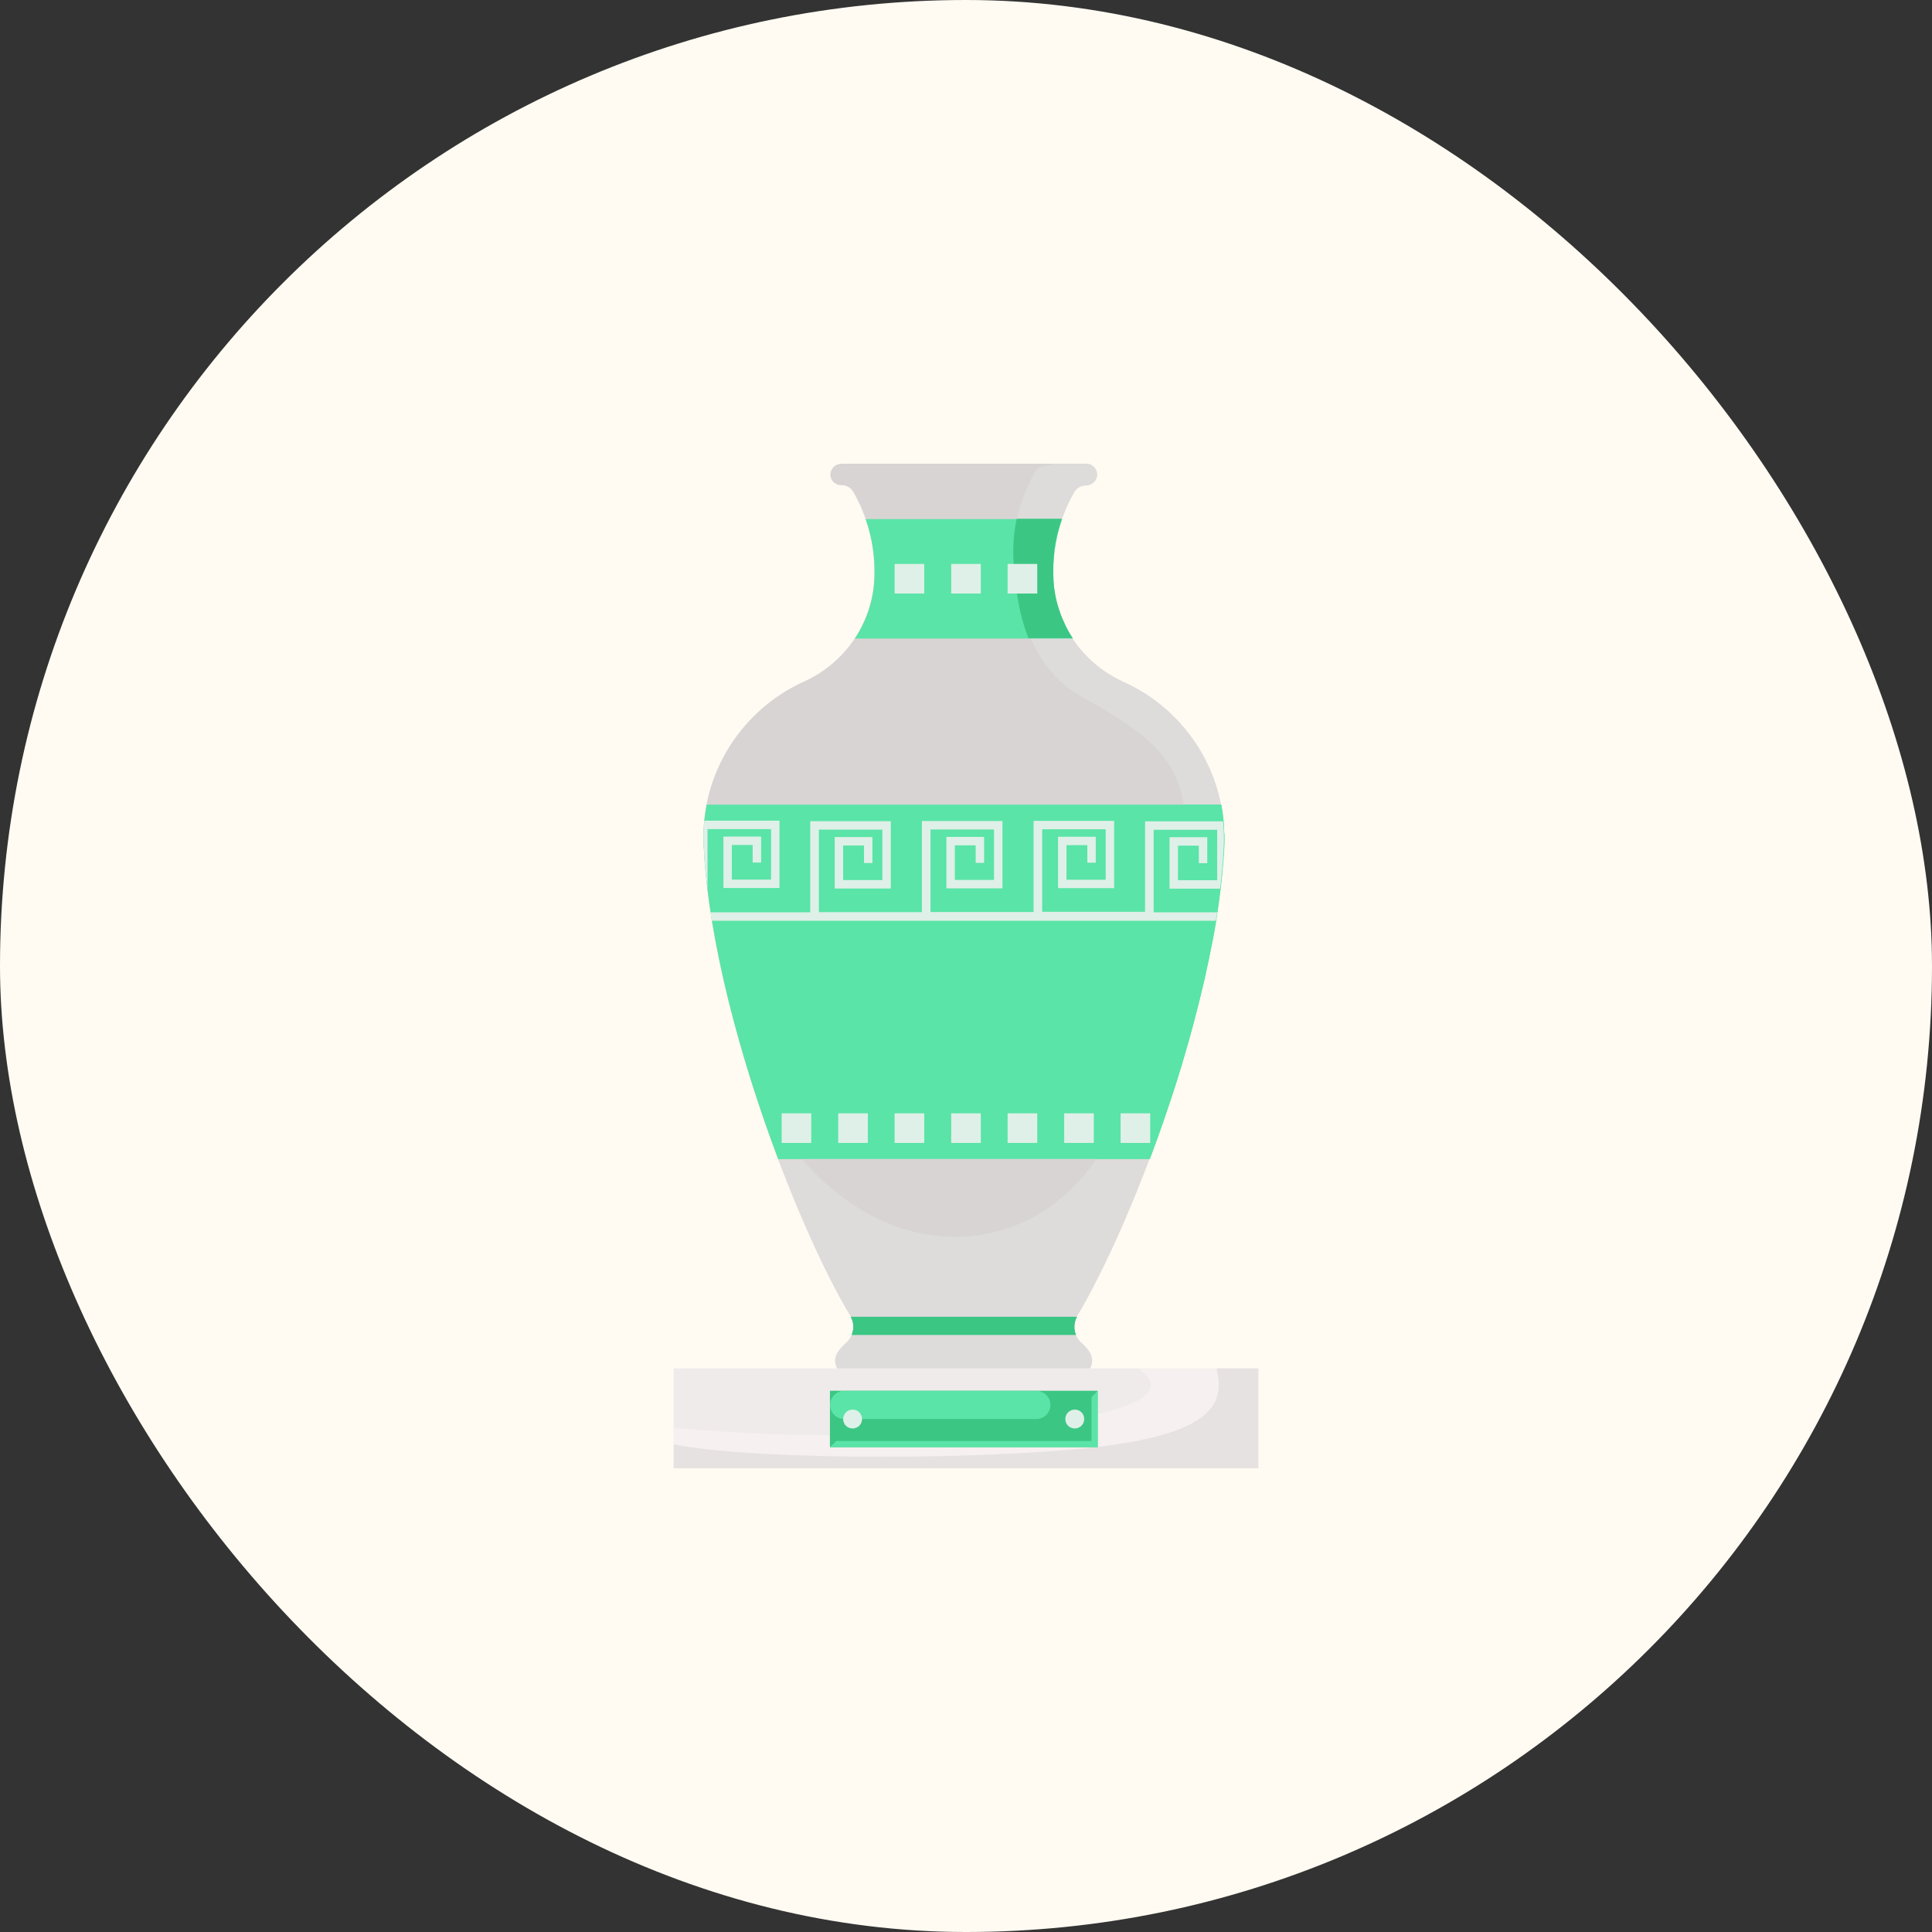 <svg width="150" height="150" viewBox="0 0 150 150" fill="none" xmlns="http://www.w3.org/2000/svg">
<rect x="0" y="0" width="150" height="150" fill="#333333" stroke="none"/>
<rect width="150" height="150" rx="75" fill="#FFFBF2"/>
<g clip-path="url(#clip0_943_10451)">
<path d="M95.03 65.63C95.287 60.018 92.025 55.099 87.234 52.941C84.126 51.541 81.993 48.548 81.788 45.158C81.66 43.051 82.019 40.649 83.406 38.209C83.586 37.888 83.933 37.695 84.305 37.695C84.742 37.695 85.127 37.374 85.179 36.938C85.23 36.424 84.832 36 84.344 36H65.348C64.911 36 64.526 36.321 64.475 36.758C64.423 37.259 64.822 37.67 65.309 37.67H65.348C65.721 37.67 66.055 37.862 66.247 38.183C67.583 40.534 67.968 42.846 67.878 44.888C67.737 48.381 65.605 51.477 62.42 52.915C57.629 55.086 54.367 60.005 54.623 65.605C55.202 77.999 61.765 95.055 66.016 102.158C66.44 102.864 66.273 103.751 65.656 104.29C65.425 104.496 65.22 104.727 65.04 104.984C64.5 105.793 65.117 106.885 66.093 106.885H83.548C84.562 106.885 85.14 105.754 84.562 104.919C84.395 104.688 84.203 104.47 83.997 104.29C83.381 103.751 83.214 102.864 83.638 102.158C87.889 95.055 94.452 77.999 95.03 65.605V65.63Z" fill="#D8D4D4"/>
<path opacity="0.35" d="M95.029 65.63C95.286 60.018 92.024 55.099 87.233 52.941C84.125 51.541 81.993 48.548 81.787 45.158C81.659 43.051 82.019 40.649 83.406 38.209C83.585 37.888 83.932 37.695 84.305 37.695C84.741 37.695 85.127 37.374 85.178 36.938C85.229 36.424 84.831 36 84.343 36H81.749C81.608 36.103 81.441 36.167 81.261 36.167C80.888 36.167 80.541 36.347 80.349 36.668C78.949 39.121 78.589 41.523 78.718 43.642C78.923 47.033 79.989 51.772 83.765 53.956C87.862 56.344 92.216 58.515 91.96 64.128C91.651 70.639 89.468 78.371 87.284 85.423C83.136 98.87 66.221 100.899 58.193 83.547C58.913 85.012 60.685 92.692 66.015 102.171C66.413 102.89 66.272 103.764 65.656 104.303C65.424 104.508 65.219 104.74 65.039 104.997C64.5 105.806 65.116 106.897 66.092 106.897H83.547C84.562 106.897 85.139 105.767 84.561 104.932C84.395 104.701 84.202 104.483 83.996 104.303C83.38 103.764 83.213 102.877 83.637 102.171C87.888 95.068 94.451 78.012 95.029 65.618V65.63Z" fill="#E9E9E9"/>
<path d="M83.535 103.635C83.355 103.186 83.368 102.685 83.612 102.235H66.055C66.299 102.672 66.312 103.186 66.132 103.635H83.535Z" fill="#3CC684"/>
<path d="M83.535 103.635C83.355 103.186 83.368 102.685 83.612 102.235H66.055C66.299 102.672 66.312 103.186 66.132 103.635H83.535Z" fill="#3CC684"/>
<path d="M81.801 45.145C81.711 43.655 81.865 41.998 82.469 40.303H67.211C67.776 41.908 67.943 43.475 67.891 44.901C67.827 46.596 67.275 48.202 66.376 49.576H83.291C82.431 48.279 81.891 46.763 81.801 45.145Z" fill="#5AE4A7"/>
<path d="M83.292 49.563C83.189 49.396 83.087 49.229 82.984 49.062C82.894 48.895 82.804 48.728 82.714 48.549C82.714 48.549 82.714 48.536 82.714 48.523C82.637 48.356 82.56 48.189 82.483 48.022C82.483 47.996 82.47 47.984 82.457 47.958C82.393 47.804 82.329 47.637 82.278 47.47C82.265 47.431 82.252 47.393 82.239 47.354C82.188 47.213 82.149 47.059 82.098 46.905C82.085 46.84 82.072 46.776 82.046 46.712C82.021 46.584 81.982 46.455 81.957 46.327C81.931 46.224 81.918 46.121 81.905 46.019C81.892 45.929 81.867 45.826 81.854 45.736C81.828 45.53 81.802 45.325 81.79 45.119C81.79 44.953 81.777 44.785 81.777 44.606C81.777 44.567 81.777 44.516 81.777 44.477C81.777 44.323 81.777 44.169 81.777 44.015C81.777 43.989 81.777 43.976 81.777 43.951C81.777 43.771 81.79 43.578 81.802 43.398C81.802 43.373 81.802 43.36 81.802 43.334C81.815 43.154 81.841 42.974 81.854 42.795C81.854 42.782 81.854 42.769 81.854 42.756C81.905 42.358 81.982 41.96 82.072 41.549C82.072 41.549 82.072 41.549 82.072 41.536C82.175 41.125 82.29 40.701 82.432 40.277H78.938C78.694 41.446 78.63 42.563 78.694 43.617C78.797 45.351 79.067 47.573 79.85 49.55H83.254L83.292 49.563Z" fill="#3CC684"/>
<path d="M54.637 65.63C54.984 73.118 57.527 82.314 60.417 89.982H89.264C92.154 82.314 94.697 73.118 95.044 65.63C95.095 64.551 95.005 63.485 94.812 62.471H54.868C54.676 63.485 54.586 64.551 54.637 65.63Z" fill="#5AE4A7"/>
<g style="mix-blend-mode:multiply">
<path d="M58.208 83.56C58.568 84.318 59.21 86.643 60.43 89.982H62.267C60.764 88.248 59.39 86.116 58.208 83.56Z" fill="#5AE4A7"/>
</g>
<g style="mix-blend-mode:multiply">
<path d="M95.045 64.744C95.045 64.5 95.032 64.256 95.019 64.025C95.006 63.781 94.981 63.537 94.942 63.293C94.942 63.267 94.942 63.241 94.942 63.216C94.904 62.972 94.865 62.715 94.827 62.471H91.963C92.001 62.984 92.014 63.537 91.988 64.127C91.68 70.639 89.496 78.371 87.313 85.422C86.786 87.131 86.054 88.659 85.155 89.982H89.278C89.817 88.556 90.344 87.067 90.845 85.551C90.845 85.525 90.858 85.512 90.871 85.487C91.025 85.024 91.179 84.562 91.32 84.1C91.346 84.035 91.359 83.958 91.385 83.894C91.526 83.457 91.654 83.021 91.796 82.571C91.808 82.507 91.834 82.443 91.847 82.379C92.155 81.364 92.438 80.349 92.707 79.322C92.707 79.296 92.707 79.27 92.72 79.245C92.849 78.782 92.964 78.32 93.08 77.858C93.106 77.742 93.144 77.614 93.17 77.498C93.26 77.125 93.35 76.753 93.439 76.393C93.478 76.252 93.504 76.111 93.542 75.957C93.619 75.597 93.696 75.237 93.773 74.878C93.799 74.749 93.825 74.608 93.863 74.48C93.953 74.03 94.043 73.581 94.133 73.131C94.133 73.093 94.146 73.067 94.159 73.028C94.249 72.54 94.338 72.065 94.416 71.59C94.441 71.461 94.454 71.346 94.467 71.217C94.518 70.871 94.57 70.524 94.621 70.177C94.647 70.01 94.66 69.856 94.685 69.689C94.724 69.381 94.762 69.072 94.801 68.777C94.814 68.61 94.839 68.443 94.852 68.289C94.891 67.981 94.916 67.66 94.942 67.351C94.942 67.21 94.968 67.069 94.981 66.927C95.019 66.478 95.045 66.041 95.071 65.605C95.071 65.361 95.084 65.117 95.071 64.873C95.071 64.821 95.071 64.77 95.071 64.718L95.045 64.744Z" fill="#5AE4A7"/>
</g>
<path d="M88.915 70.794H80.914V64.385H85.846V68.302H82.802V65.618H84.42V66.979H85.075V64.963H82.147V68.957H86.501V63.73H80.246V70.807H72.244V64.398H77.176V68.315H74.132V65.631H75.751V66.992H76.406V64.976H73.477V68.97H77.831V63.743H71.576V70.82H63.575V64.41H68.507V68.328H65.463V65.644H67.081V67.005H67.736V64.988H64.808V68.983H69.162V63.755H62.907V70.832H55.162C55.201 71.051 55.226 71.269 55.265 71.487H94.4C94.438 71.269 94.464 71.051 94.502 70.832H89.57V64.423H94.502V68.341H91.459V65.656H93.077V67.018H93.732V65.001H90.803V68.996H94.734C94.862 67.865 94.965 66.748 95.016 65.669C95.042 65.027 95.016 64.385 94.965 63.768H88.903V70.845L88.915 70.794Z" fill="#DFF0E8"/>
<path d="M54.932 69.099V64.372H59.864V68.29H56.82V65.605H58.438V66.967H59.093V64.95H56.165V68.945H60.519V63.717H54.688C54.623 64.347 54.598 64.976 54.636 65.618C54.688 66.736 54.79 67.904 54.944 69.099H54.932Z" fill="#DFF0E8"/>
<path d="M62.986 86.438H60.687V88.737H62.986V86.438Z" fill="#DFF0E8"/>
<path d="M67.378 86.438H65.079V88.737H67.378V86.438Z" fill="#DFF0E8"/>
<path d="M71.757 86.438H69.458V88.737H71.757V86.438Z" fill="#DFF0E8"/>
<path d="M76.15 86.438H73.851V88.737H76.15V86.438Z" fill="#DFF0E8"/>
<path d="M80.531 86.438H78.231V88.737H80.531V86.438Z" fill="#DFF0E8"/>
<path d="M84.923 86.438H82.624V88.737H84.923V86.438Z" fill="#DFF0E8"/>
<path d="M89.302 86.438H87.003V88.737H89.302V86.438Z" fill="#DFF0E8"/>
<path d="M71.757 43.783H69.458V46.082H71.757V43.783Z" fill="#DFF0E8"/>
<path d="M76.15 43.783H73.851V46.082H76.15V43.783Z" fill="#DFF0E8"/>
<path d="M80.531 43.783H78.231V46.082H80.531V43.783Z" fill="#DFF0E8"/>
<path d="M97.714 106.242H52.286V114H97.714V106.242Z" fill="#F6F0F0"/>
<g style="mix-blend-mode:multiply" opacity="0.5">
<path d="M94.452 106.242C95.082 108.785 94.311 110.995 86.707 112.138C78.513 113.371 58.978 113.473 52.286 112.138V114H97.714V106.242H94.465H94.452Z" fill="#D8D4D4"/>
</g>
<g style="mix-blend-mode:screen" opacity="0.25">
<path d="M52.286 110.84C68.842 112.497 94.837 110.532 88.338 106.242H52.286V110.84Z" fill="#DEDBDB"/>
</g>
<path d="M85.218 107.977H64.436V112.356H85.218V107.977Z" fill="#3CC684"/>
<path d="M81.556 109.081C81.556 108.477 81.068 107.989 80.464 107.989H65.54C64.936 107.989 64.448 108.477 64.448 109.081C64.448 109.685 64.936 110.173 65.54 110.173H80.464C81.068 110.173 81.556 109.685 81.556 109.081Z" fill="#5AE4A7"/>
<path d="M84.743 111.881H64.925L64.436 112.356H85.231V107.977L84.743 108.465V111.881Z" fill="#5AE4A7"/>
<path d="M83.445 109.441C83.047 109.441 82.713 109.762 82.713 110.173C82.713 110.584 83.034 110.905 83.445 110.905C83.856 110.905 84.177 110.584 84.177 110.173C84.177 109.762 83.856 109.441 83.445 109.441Z" fill="#DFF0E8"/>
<path d="M66.196 109.441C65.798 109.441 65.464 109.762 65.464 110.173C65.464 110.584 65.785 110.905 66.196 110.905C66.607 110.905 66.928 110.584 66.928 110.173C66.928 109.762 66.607 109.441 66.196 109.441Z" fill="#DFF0E8"/>
</g>
<defs>
<clipPath id="clip0_943_10451">
<rect width="45.428" height="78" fill="white" transform="translate(52.286 36)"/>
</clipPath>
</defs>
</svg>
